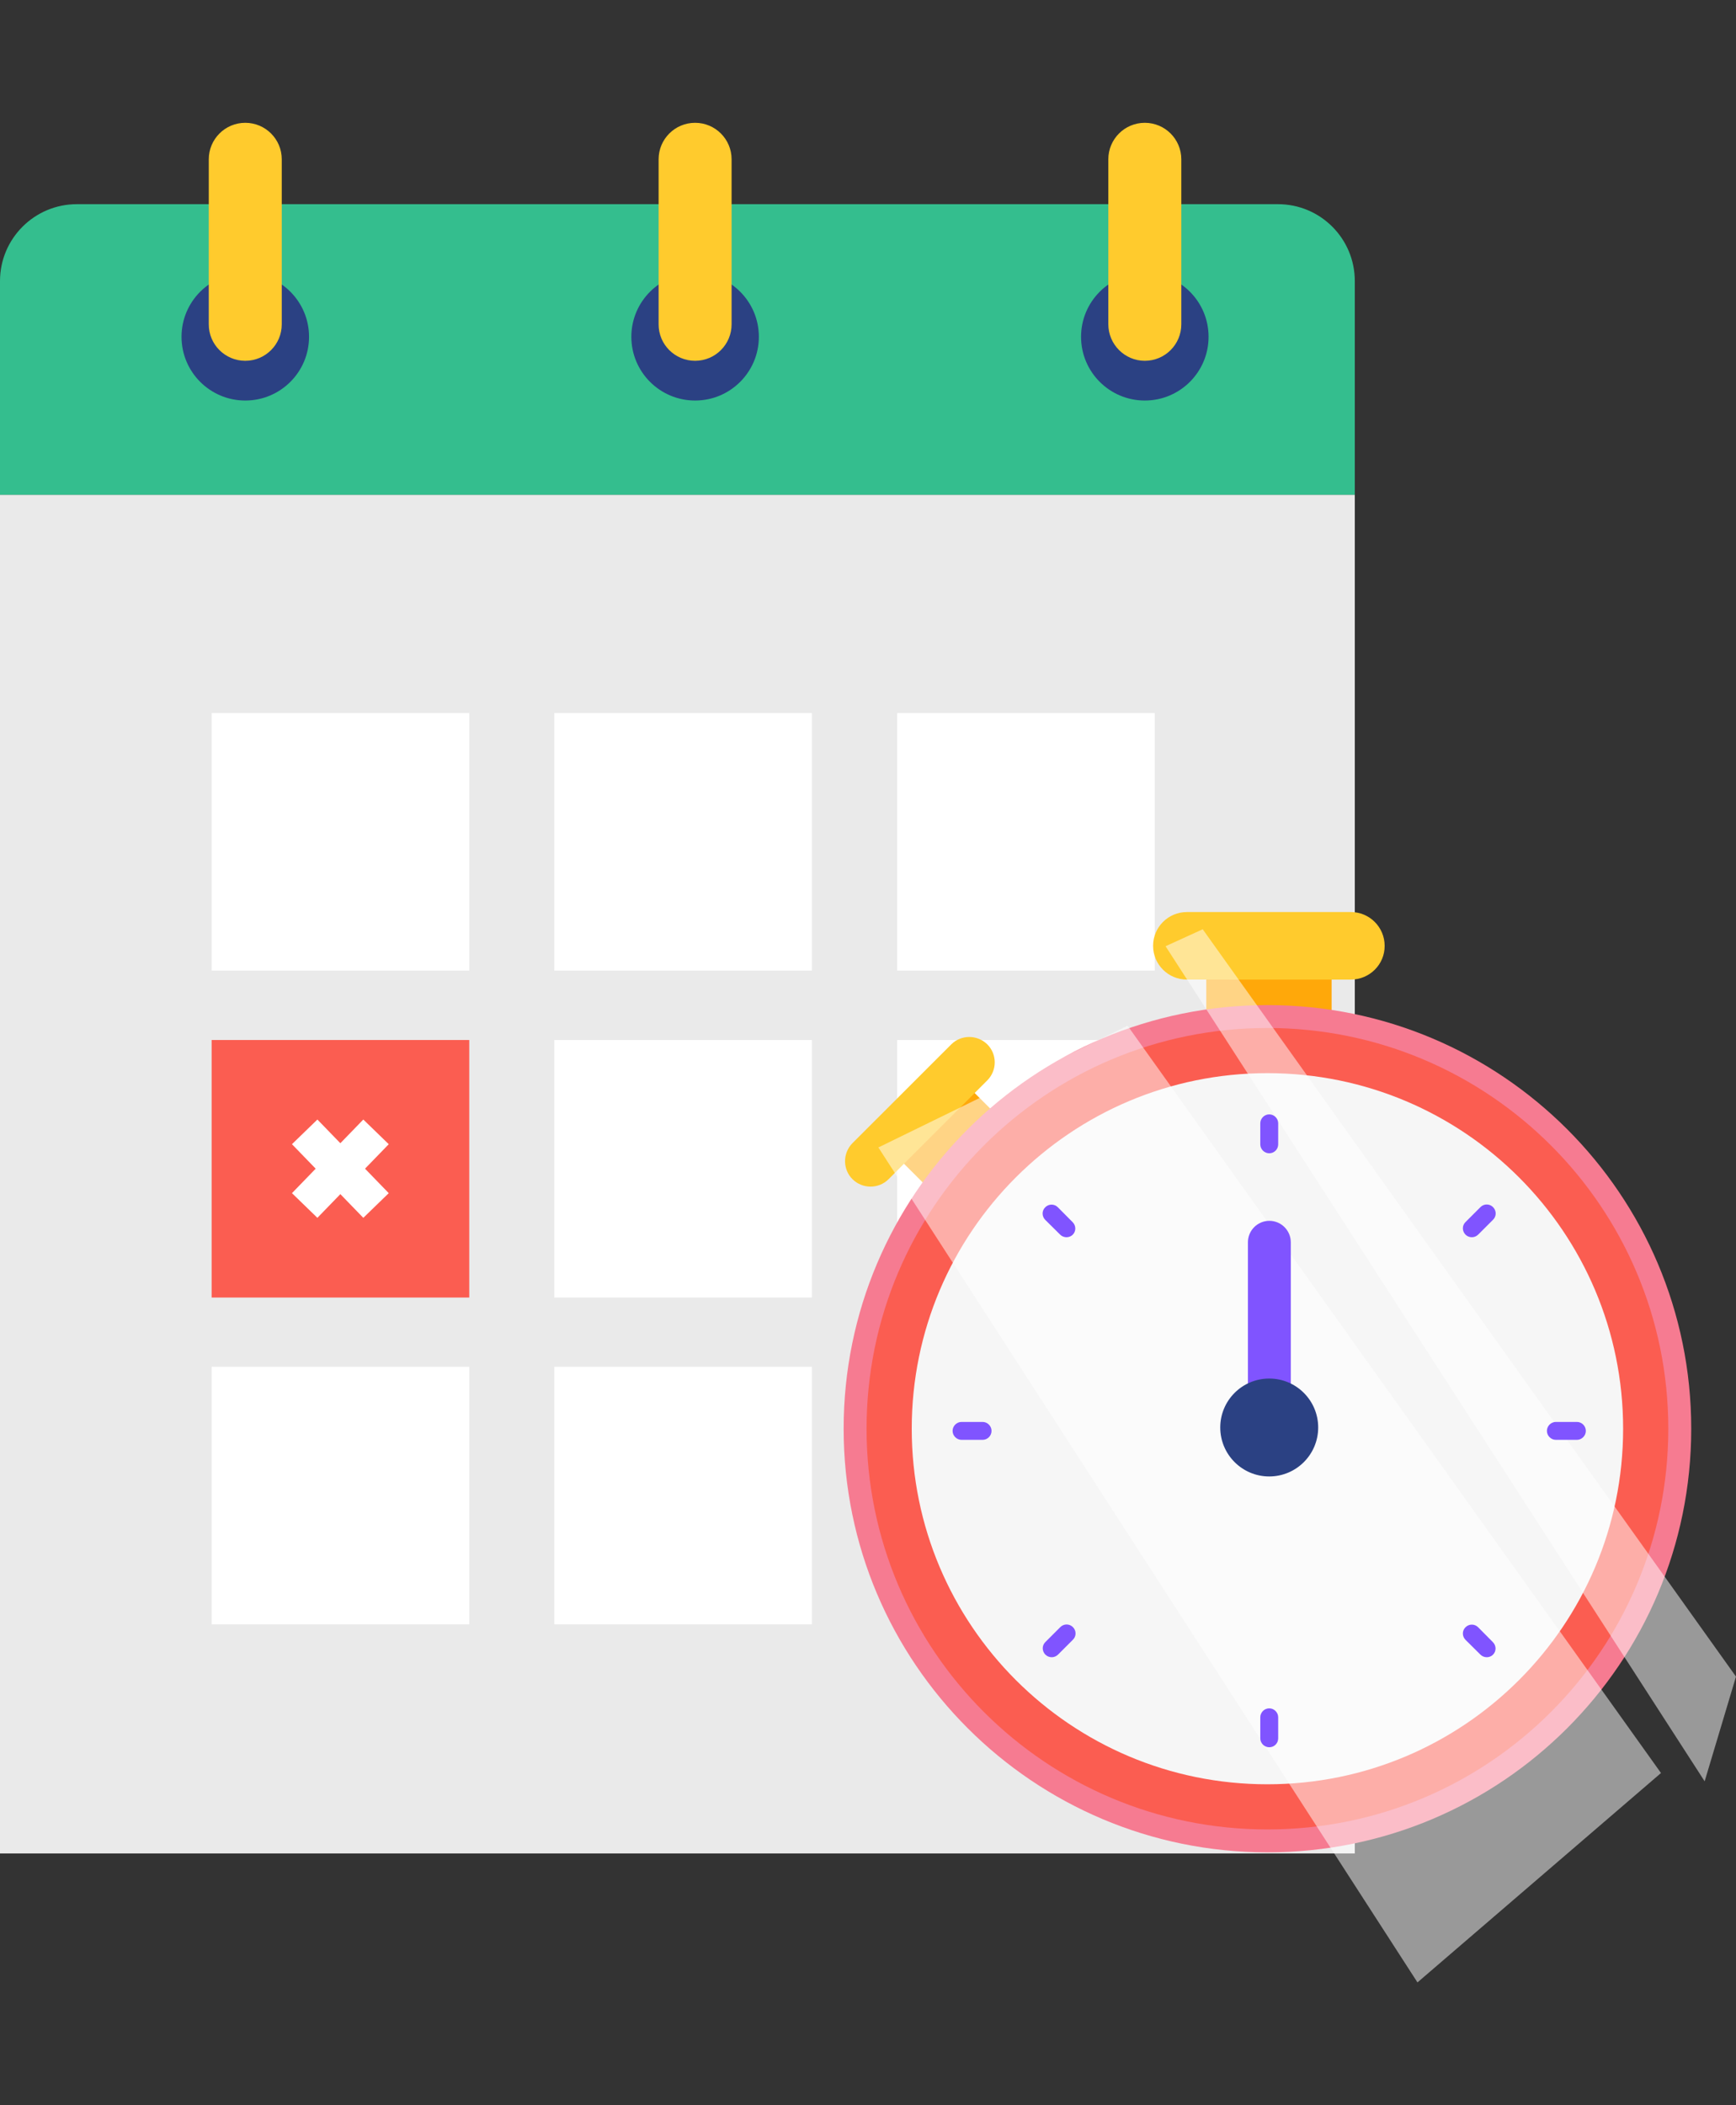 <?xml version="1.0" encoding="UTF-8" standalone="no"?><!DOCTYPE svg PUBLIC "-//W3C//DTD SVG 1.1//EN" "http://www.w3.org/Graphics/SVG/1.1/DTD/svg11.dtd"><svg width="100%" height="100%" viewBox="0 0 99 120" version="1.1" xmlns="http://www.w3.org/2000/svg" xmlns:xlink="http://www.w3.org/1999/xlink" xml:space="preserve" xmlns:serif="http://www.serif.com/" style="fill-rule:evenodd;clip-rule:evenodd;stroke-miterlimit:10;"><rect x="0" y="0" width="99" height="120" fill="#333333" stroke="none"/><g><rect x="0" y="28.203" width="77.261" height="77.446" style="fill:#eaeaea;fill-rule:nonzero;"/><path d="M77.261,16.021l0,12.182l-77.261,0l0,-12.182c0,-2.42 1.965,-4.383 4.386,-4.383l68.489,-0c2.429,-0 4.386,1.963 4.386,4.383Z" style="fill:#34be8e;fill-rule:nonzero;"/><path d="M65.286,22.831c2.008,-0 3.636,-1.627 3.636,-3.633c0,-2.007 -1.627,-3.633 -3.636,-3.633c-2.008,-0 -3.636,1.626 -3.636,3.633c0,2.006 1.628,3.633 3.636,3.633Z" style="fill:#2b4183;fill-rule:nonzero;"/><path d="M65.286,20.566c1.153,0 2.081,-0.935 2.081,-2.079l0,-9.408c0,-1.151 -0.936,-2.079 -2.081,-2.079c-1.153,0 -2.081,0.935 -2.081,2.079l0,9.4c0,1.152 0.936,2.087 2.081,2.087Z" style="fill:#ffcb2d;fill-rule:nonzero;"/><path d="M39.64,22.831c2.008,-0 3.636,-1.627 3.636,-3.633c-0,-2.007 -1.628,-3.633 -3.636,-3.633c-2.008,-0 -3.636,1.626 -3.636,3.633c-0,2.006 1.628,3.633 3.636,3.633Z" style="fill:#2b4183;fill-rule:nonzero;"/><path d="M39.64,20.566c1.152,0 2.081,-0.935 2.081,-2.079l-0,-9.408c-0,-1.151 -0.936,-2.079 -2.081,-2.079c-1.153,0 -2.081,0.935 -2.081,2.079l-0,9.4c-0.008,1.152 0.928,2.087 2.081,2.087Z" style="fill:#ffcb2d;fill-rule:nonzero;"/><path d="M13.988,22.831c2.008,-0 3.636,-1.627 3.636,-3.633c-0,-2.007 -1.628,-3.633 -3.636,-3.633c-2.008,-0 -3.636,1.626 -3.636,3.633c-0,2.006 1.627,3.633 3.636,3.633Z" style="fill:#2b4183;fill-rule:nonzero;"/><path d="M13.987,20.566c1.153,0 2.081,-0.935 2.081,-2.079l0,-9.408c0,-1.151 -0.936,-2.079 -2.081,-2.079c-1.152,0 -2.081,0.935 -2.081,2.079l0,9.4c-0.007,1.152 0.929,2.087 2.081,2.087Z" style="fill:#ffcb2d;fill-rule:nonzero;"/><rect x="51.161" y="40.645" width="14.691" height="14.679" style="fill:#fff;fill-rule:nonzero;"/><rect x="31.61" y="40.645" width="14.691" height="14.679" style="fill:#fff;fill-rule:nonzero;"/><rect x="12.069" y="40.645" width="14.691" height="14.679" style="fill:#fff;fill-rule:nonzero;"/><rect x="51.161" y="59.282" width="14.691" height="14.679" style="fill:#fff;fill-rule:nonzero;"/><rect x="31.61" y="59.282" width="14.691" height="14.679" style="fill:#fff;fill-rule:nonzero;"/><rect x="12.069" y="59.282" width="14.691" height="14.679" style="fill:#fb5d51;fill-rule:nonzero;"/><path d="M17.375,64.518l4.069,4.197" style="fill:none;fill-rule:nonzero;stroke:#fff;stroke-width:2.02px;"/><path d="M21.444,64.518l-4.069,4.197" style="fill:none;fill-rule:nonzero;stroke:#fff;stroke-width:2.02px;"/><rect x="51.161" y="77.911" width="14.691" height="14.679" style="fill:#fff;fill-rule:nonzero;"/><rect x="31.61" y="77.911" width="14.691" height="14.679" style="fill:#fff;fill-rule:nonzero;"/><rect x="12.069" y="77.911" width="14.691" height="14.679" style="fill:#fff;fill-rule:nonzero;"/><rect x="68.791" y="54.616" width="7.148" height="4.708" style="fill:#ffa80a;fill-rule:nonzero;"/><path d="M77.037,55.838l-9.353,-0.001c-1.068,0 -1.926,-0.865 -1.926,-1.924c-0,-1.067 0.866,-1.925 1.926,-1.925l9.353,-0c1.068,-0 1.926,0.866 1.926,1.925c0.008,1.059 -0.858,1.924 -1.926,1.924Z" style="fill:#ffcb2d;fill-rule:nonzero;"/><path d="M55.032,61.754l-4.032,4.028l2.844,2.842l4.032,-4.028l-2.844,-2.842Z" style="fill:#ffa80a;fill-rule:nonzero;"/><path d="M56.297,61.589l-5.624,5.627c-0.565,0.564 -1.486,0.564 -2.058,-0c-0.565,-0.564 -0.565,-1.484 0,-2.056l5.632,-5.628c0.565,-0.564 1.485,-0.564 2.058,0c0.565,0.565 0.565,1.485 -0.008,2.057Z" style="fill:#ffcb2d;fill-rule:nonzero;"/><path d="M72.279,105.587c13.348,0 24.168,-10.811 24.168,-24.148c0,-13.337 -10.82,-24.148 -24.168,-24.148c-13.347,-0 -24.168,10.811 -24.168,24.148c0,13.337 10.821,24.148 24.168,24.148Z" style="fill:#f67b91;fill-rule:nonzero;"/><path d="M72.278,104.281c12.626,-0 22.861,-10.227 22.861,-22.842c-0,-12.615 -10.235,-22.842 -22.861,-22.842c-12.625,-0 -22.86,10.227 -22.86,22.842c-0,12.615 10.235,22.842 22.86,22.842Z" style="fill:#fb5d51;fill-rule:nonzero;"/><path d="M72.278,101.707c11.203,-0 20.285,-9.075 20.285,-20.268c-0,-11.194 -9.082,-20.268 -20.285,-20.268c-11.202,0 -20.284,9.074 -20.284,20.268c0,11.193 9.082,20.268 20.284,20.268Z" style="fill:#f6f6f6;fill-rule:nonzero;"/><g opacity="0.71"><path d="M50.092,65.407l30.743,47.593l13.887,-11.935l-30.419,-42.599l-14.211,6.941Z" style="fill:#fff;fill-opacity:0.71;fill-rule:nonzero;"/><path d="M66.469,53.936l30.743,47.601l1.787,-5.968l-30.411,-42.599l-2.119,0.966Z" style="fill:#fff;fill-opacity:0.71;fill-rule:nonzero;"/></g><path d="M72.382,65.739c-0.279,0 -0.511,-0.231 -0.511,-0.51l0,-1.198c0,-0.278 0.232,-0.51 0.511,-0.51c0.278,-0 0.51,0.232 0.51,0.51l0,1.198c0,0.279 -0.224,0.51 -0.51,0.51Z" style="fill:#8054ff;fill-rule:nonzero;"/><path d="M72.382,99.596c-0.279,0 -0.511,-0.231 -0.511,-0.51l0,-1.198c0,-0.278 0.232,-0.51 0.511,-0.51c0.278,-0 0.51,0.232 0.51,0.51l0,1.198c0,0.286 -0.224,0.51 -0.51,0.51Z" style="fill:#8054ff;fill-rule:nonzero;"/><path d="M60.823,70.524c-0.132,0 -0.264,-0.046 -0.364,-0.147l-0.851,-0.842c-0.201,-0.201 -0.201,-0.526 -0,-0.719c0.201,-0.201 0.518,-0.201 0.719,0l0.844,0.85c0.201,0.201 0.201,0.526 -0,0.719c-0.086,0.085 -0.217,0.139 -0.349,0.139Z" style="fill:#8054ff;fill-rule:nonzero;"/><path d="M84.789,94.464c-0.131,-0 -0.263,-0.047 -0.363,-0.147l-0.851,-0.843c-0.201,-0.201 -0.201,-0.525 -0,-0.718c0.201,-0.201 0.518,-0.201 0.719,-0l0.843,0.85c0.201,0.201 0.201,0.525 0,0.719c-0.092,0.092 -0.224,0.139 -0.348,0.139Z" style="fill:#8054ff;fill-rule:nonzero;"/><path d="M59.979,94.464c-0.131,-0 -0.263,-0.047 -0.363,-0.147c-0.201,-0.201 -0.201,-0.526 -0,-0.719l0.851,-0.85c0.201,-0.201 0.518,-0.201 0.719,-0c0.201,0.201 0.201,0.525 0,0.718l-0.843,0.843c-0.108,0.108 -0.24,0.155 -0.364,0.155Z" style="fill:#8054ff;fill-rule:nonzero;"/><path d="M83.938,70.524c-0.131,0 -0.263,-0.046 -0.363,-0.147c-0.201,-0.201 -0.201,-0.525 -0,-0.718l0.851,-0.851c0.201,-0.201 0.518,-0.201 0.719,0c0.201,0.201 0.201,0.526 0,0.719l-0.843,0.843c-0.101,0.1 -0.232,0.154 -0.364,0.154Z" style="fill:#8054ff;fill-rule:nonzero;"/><path d="M56.034,82.073l-1.199,-0c-0.279,-0 -0.511,-0.232 -0.511,-0.511c0,-0.278 0.232,-0.51 0.511,-0.51l1.199,0c0.278,0 0.511,0.232 0.511,0.51c-0.001,0.279 -0.225,0.511 -0.511,0.511Z" style="fill:#8054ff;fill-rule:nonzero;"/><path d="M89.927,82.073l-1.2,-0c-0.278,-0 -0.51,-0.232 -0.51,-0.511c-0,-0.278 0.232,-0.51 0.51,-0.51l1.2,0c0.278,0 0.51,0.232 0.51,0.51c0,0.279 -0.232,0.511 -0.511,0.511Z" style="fill:#8054ff;fill-rule:nonzero;"/><path d="M73.611,81.369l-2.445,0l-0,-10.559c-0,-0.672 0.549,-1.221 1.222,-1.221c0.673,0 1.223,0.549 1.223,1.221l-0,10.559Z" style="fill:#8054ff;fill-rule:nonzero;"/><path d="M72.381,84.16c1.542,-0 2.792,-1.249 2.792,-2.791c0,-1.541 -1.25,-2.79 -2.792,-2.79c-1.543,-0 -2.793,1.249 -2.793,2.79c-0,1.541 1.25,2.791 2.793,2.791Z" style="fill:#2b4183;fill-rule:nonzero;"/></g></svg>